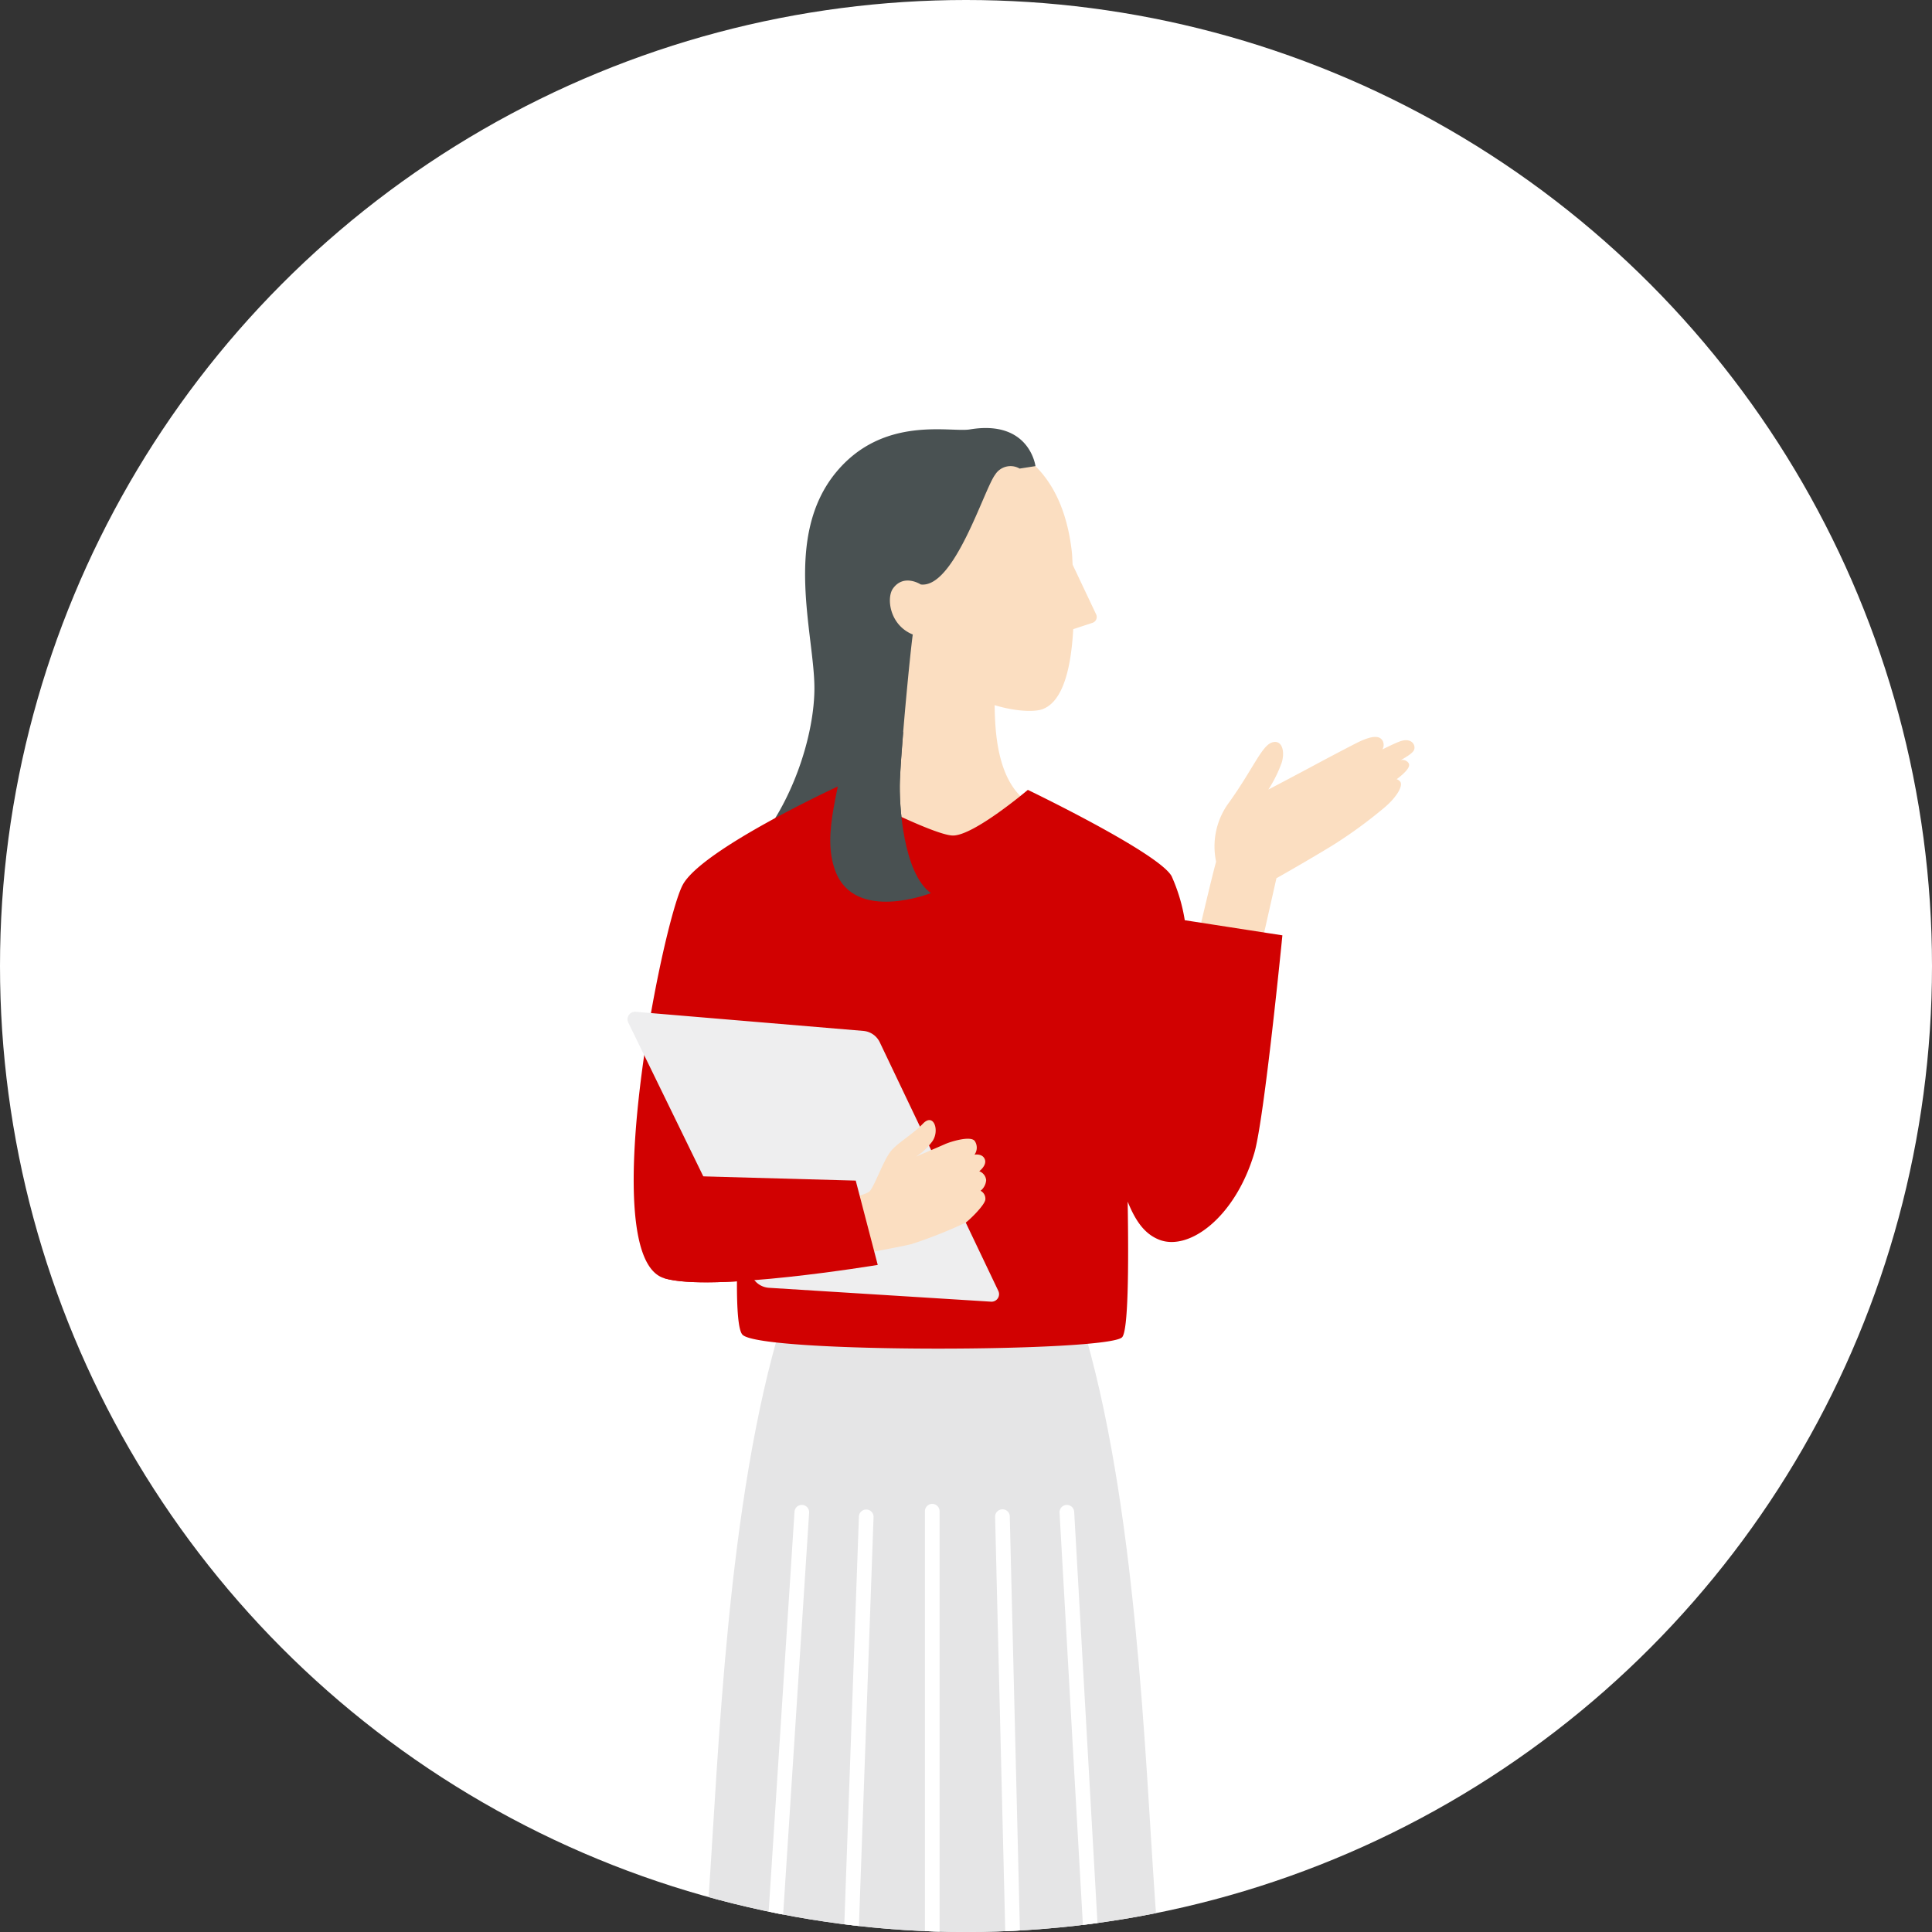 <svg xmlns="http://www.w3.org/2000/svg" width="308" height="308" viewBox="0 0 308 308"><rect x="0" y="0" width="308" height="308" fill="#333333" stroke="none"/><defs><clipPath id="a"><circle cx="154" cy="154" r="154" transform="translate(.059 .059)" fill="#fff"/></clipPath></defs><g transform="translate(-565 -2391)"><circle cx="154" cy="154" r="154" transform="translate(565 2391)" fill="#fff"/><g transform="translate(564.941 2390.941)" clip-path="url(#a)"><path d="M163.825 366.82s-1.857 27.252-.2 30.323 5.585 8.933 8.852 11.425 7.936 4.431 7.3 8.753c-.462 3.13-10.677 2.928-15.021 1.045-4.739-2.055-8.311-5.138-12.025-9.12s-2.154-10.984-.681-14.454-1.381-24-1.381-24z" fill="#fbdec1"/><path d="M151.36 396.692a45.7 45.7 0 003.294 6.039c2.257 3.466 11.017 7.14 14.465 6.437.957-.2 1.4-1.148 1.6-2.185a16.679 16.679 0 001.756 1.585c3.266 2.491 7.935 4.431 7.3 8.753-.461 3.129-10.677 2.928-15.02 1.045a32.438 32.438 0 01-10.028-7.073l-1.891.089a1.255 1.255 0 01-1.3-1.045l-1.05-6.235s-.574-5.11.874-7.41z" fill="#c8c9ca"/><path d="M142.215 366.789s-3.546 27.744-2.038 30.984 5.169 9.469 8.359 12.212 7.844 5.01 6.933 9.389c-.66 3.171-11.09 2.348-15.417.16-4.72-2.386-8.185-5.755-11.741-10.049s-1.539-11.358.177-14.816.038-24.611.038-24.611z" fill="#fbdec1"/><path d="M127.665 396.57a46.8 46.8 0 003 6.372c2.1 3.679 10.83 7.964 14.4 7.454.99-.142 1.5-1.089 1.767-2.137a17.175 17.175 0 001.7 1.726c3.189 2.744 7.845 5.01 6.934 9.388-.66 3.172-11.09 2.348-15.416.161a33.206 33.206 0 01-9.824-7.835l-1.939-.023a1.283 1.283 0 01-1.26-1.146l-.7-6.437s-.257-5.212 1.338-7.523z" fill="#c8c9ca"/><path d="M223.297 118.229c-.523.181-1.578.672-2.851 1.3a1.45 1.45 0 00.1-1.237c-.427-.989-1.637-1.1-4.313.262a433.71 433.71 0 00-7.172 3.778c-1.789.961-5 2.654-6.8 3.6a20.77 20.77 0 002.16-4.382c.515-1.893-.06-3.613-1.571-3.129-1.694.542-3.089 4.4-7.145 9.971a11.754 11.754 0 00-1.774 9.037c-.693 2.462-2.881 11.847-2.881 11.847l10.064 1.565 2.434-10.772s5.474-3.092 9.213-5.406a73.989 73.989 0 007.716-5.621c2.336-1.894 3.312-3.786 2.787-4.384a1.153 1.153 0 00-.545-.378c1.142-.858 2.276-1.915 1.918-2.532a1.126 1.126 0 00-1.291-.492c1.357-.763 1.954-1.239 2.124-1.606.354-.761-.346-2.053-2.173-1.421zm-85.558 6.009l-6.766 5.952 26.756 18.725 10.714-19.351c-10.223-1.032-9.747-14.2-9.837-18.5V99.499h-18.2s1.389 20.43-2.667 24.739z" fill="#fbdec1"/><path d="M147.487 103.194c3.289 8.9 15.9 11.112 18.874 9.884 1.829-.755 4.268-3.214 4.792-12.716l3.076-1.014a.976.976 0 00.577-1.345l-3.75-7.927c-.041-.7-.054-1.42-.14-2.161-2.2-19-17.03-18.116-17.03-18.116s-13.159-.726-16.826 12.9c-3.955 14.693 10.427 20.495 10.427 20.495z" fill="#fbdec1"/><path d="M154.668 68.517c-3.089.514-13.746-2.265-21.275 6.782-8.56 10.288-3.5 25.91-3.5 34.464 0 6.694-2.825 16.514-8.309 23.772l10.859-.264a14.263 14.263 0 00.794 5.668c3.133 8.27 15.218 3.5 15.218 3.5-4.387-3.153-5.1-14.056-4.936-17.972.25-5.966 1.661-20.515 2.055-23.257-3.713-1.5-4.225-5.843-3.157-7.331 1.733-2.417 4.432-.644 4.432-.644 5.347.647 10.086-15.2 11.861-17.511a2.887 2.887 0 013.9-.964l2.522-.392s-.924-7.441-10.464-5.851z" fill="#495152"/><path d="M148.592 383.192c-27.077 0-33.613-3.266-42.037-4.811 0 0 4.629-49.574 6.448-75.558 1.613-23.047 2.956-63.4 11.733-92.116h47.715c8.776 28.721 10.12 69.069 11.733 92.116 1.819 25.984 6.448 75.558 6.448 75.558-8.426 1.545-14.963 4.811-42.04 4.811z" fill="#e5e5e6"/><path d="M177.873 378.904a1.168 1.168 0 01-1.165-1.1l-7.735-136.592a1.168 1.168 0 012.333-.133l7.735 136.59a1.168 1.168 0 01-1.1 1.233c-.024.002-.046.002-.068.002zm-14.637 1.764a1.166 1.166 0 01-1.167-1.139l-3.369-137.65a1.167 1.167 0 011.138-1.2 1.144 1.144 0 011.2 1.139l3.369 137.65a1.168 1.168 0 01-1.139 1.2zm-44.136-2.383h-.077a1.168 1.168 0 01-1.091-1.241l8.786-135.966a1.168 1.168 0 112.331.15l-8.785 135.957a1.169 1.169 0 01-1.164 1.1zm14.144 1.914h-.042a1.168 1.168 0 01-1.126-1.209l4.912-137.181a1.168 1.168 0 012.334.084l-4.911 137.18a1.167 1.167 0 01-1.167 1.126zm15.435.931a1.168 1.168 0 01-1.168-1.168V240.978a1.168 1.168 0 112.336 0v138.984a1.168 1.168 0 01-1.168 1.168z" fill="#fff"/><path d="M188.935 146.761a27.719 27.719 0 00-2.1-7.026c-2.084-3.737-22.916-13.752-22.916-13.752s-8.649 7.333-11.967 7.276-18.182-7.888-18.182-7.888-21.777 10.037-24.864 15.744c-3.222 5.959-13.991 59.314-2.988 62.708 2.4.741 6.786.785 11.625.506-.018 4.61.227 7.848.894 8.52 2.969 2.991 58.521 2.774 60.527.375.933-1.116 1.05-10.482.869-21.6 1.291 3.181 2.734 5.152 4.994 6.058 4.732 1.9 12.14-3.5 15.2-13.829 1.582-5.344 4.471-34.682 4.471-34.682z" fill="#d10101"/><path d="M101.404 161.36l36.288 3.047a3.2 3.2 0 012.62 1.811l18.9 39.64a1.2 1.2 0 01-1.159 1.715l-35.406-2.213a3.2 3.2 0 01-2.677-1.791l-19.75-40.487a1.2 1.2 0 011.184-1.722z" fill="#eeeeef"/><path d="M128.76 192.432s9.138-1.447 10-2.526 2.246-5.16 3.462-6.5 3.254-2.445 5-4.24 2.726 1.311 1.362 2.987a9.648 9.648 0 01-2.505 2.3s3.749-1.6 4.63-1.995 4.11-1.4 4.75-.491a1.9 1.9 0 01-.05 2.173s1.263-.244 1.646.725-.882 1.913-.882 1.913a1.676 1.676 0 011.1 1.427 2.382 2.382 0 01-.89 1.686 1.436 1.436 0 01.758 1.438c-.178.943-2.495 3.185-3.137 3.644a73.8 73.8 0 01-8.621 3.417c-1.8.492-15.679 2.966-15.679 2.966z" fill="#fbdec1"/><path d="M135.023 117.349c-.823 8.089-4.108 15.452-1.783 21.591 3.133 8.27 15.219 3.5 15.219 3.5-4.387-3.153-5.1-14.056-4.936-17.972.081-1.915.281-4.712.527-7.72z" fill="#495152"/><path d="M109.888 187.535l26.592.736 3.509 13.44s-26.594 4.415-34.065 2.112z" fill="#d10101"/></g></g></svg>